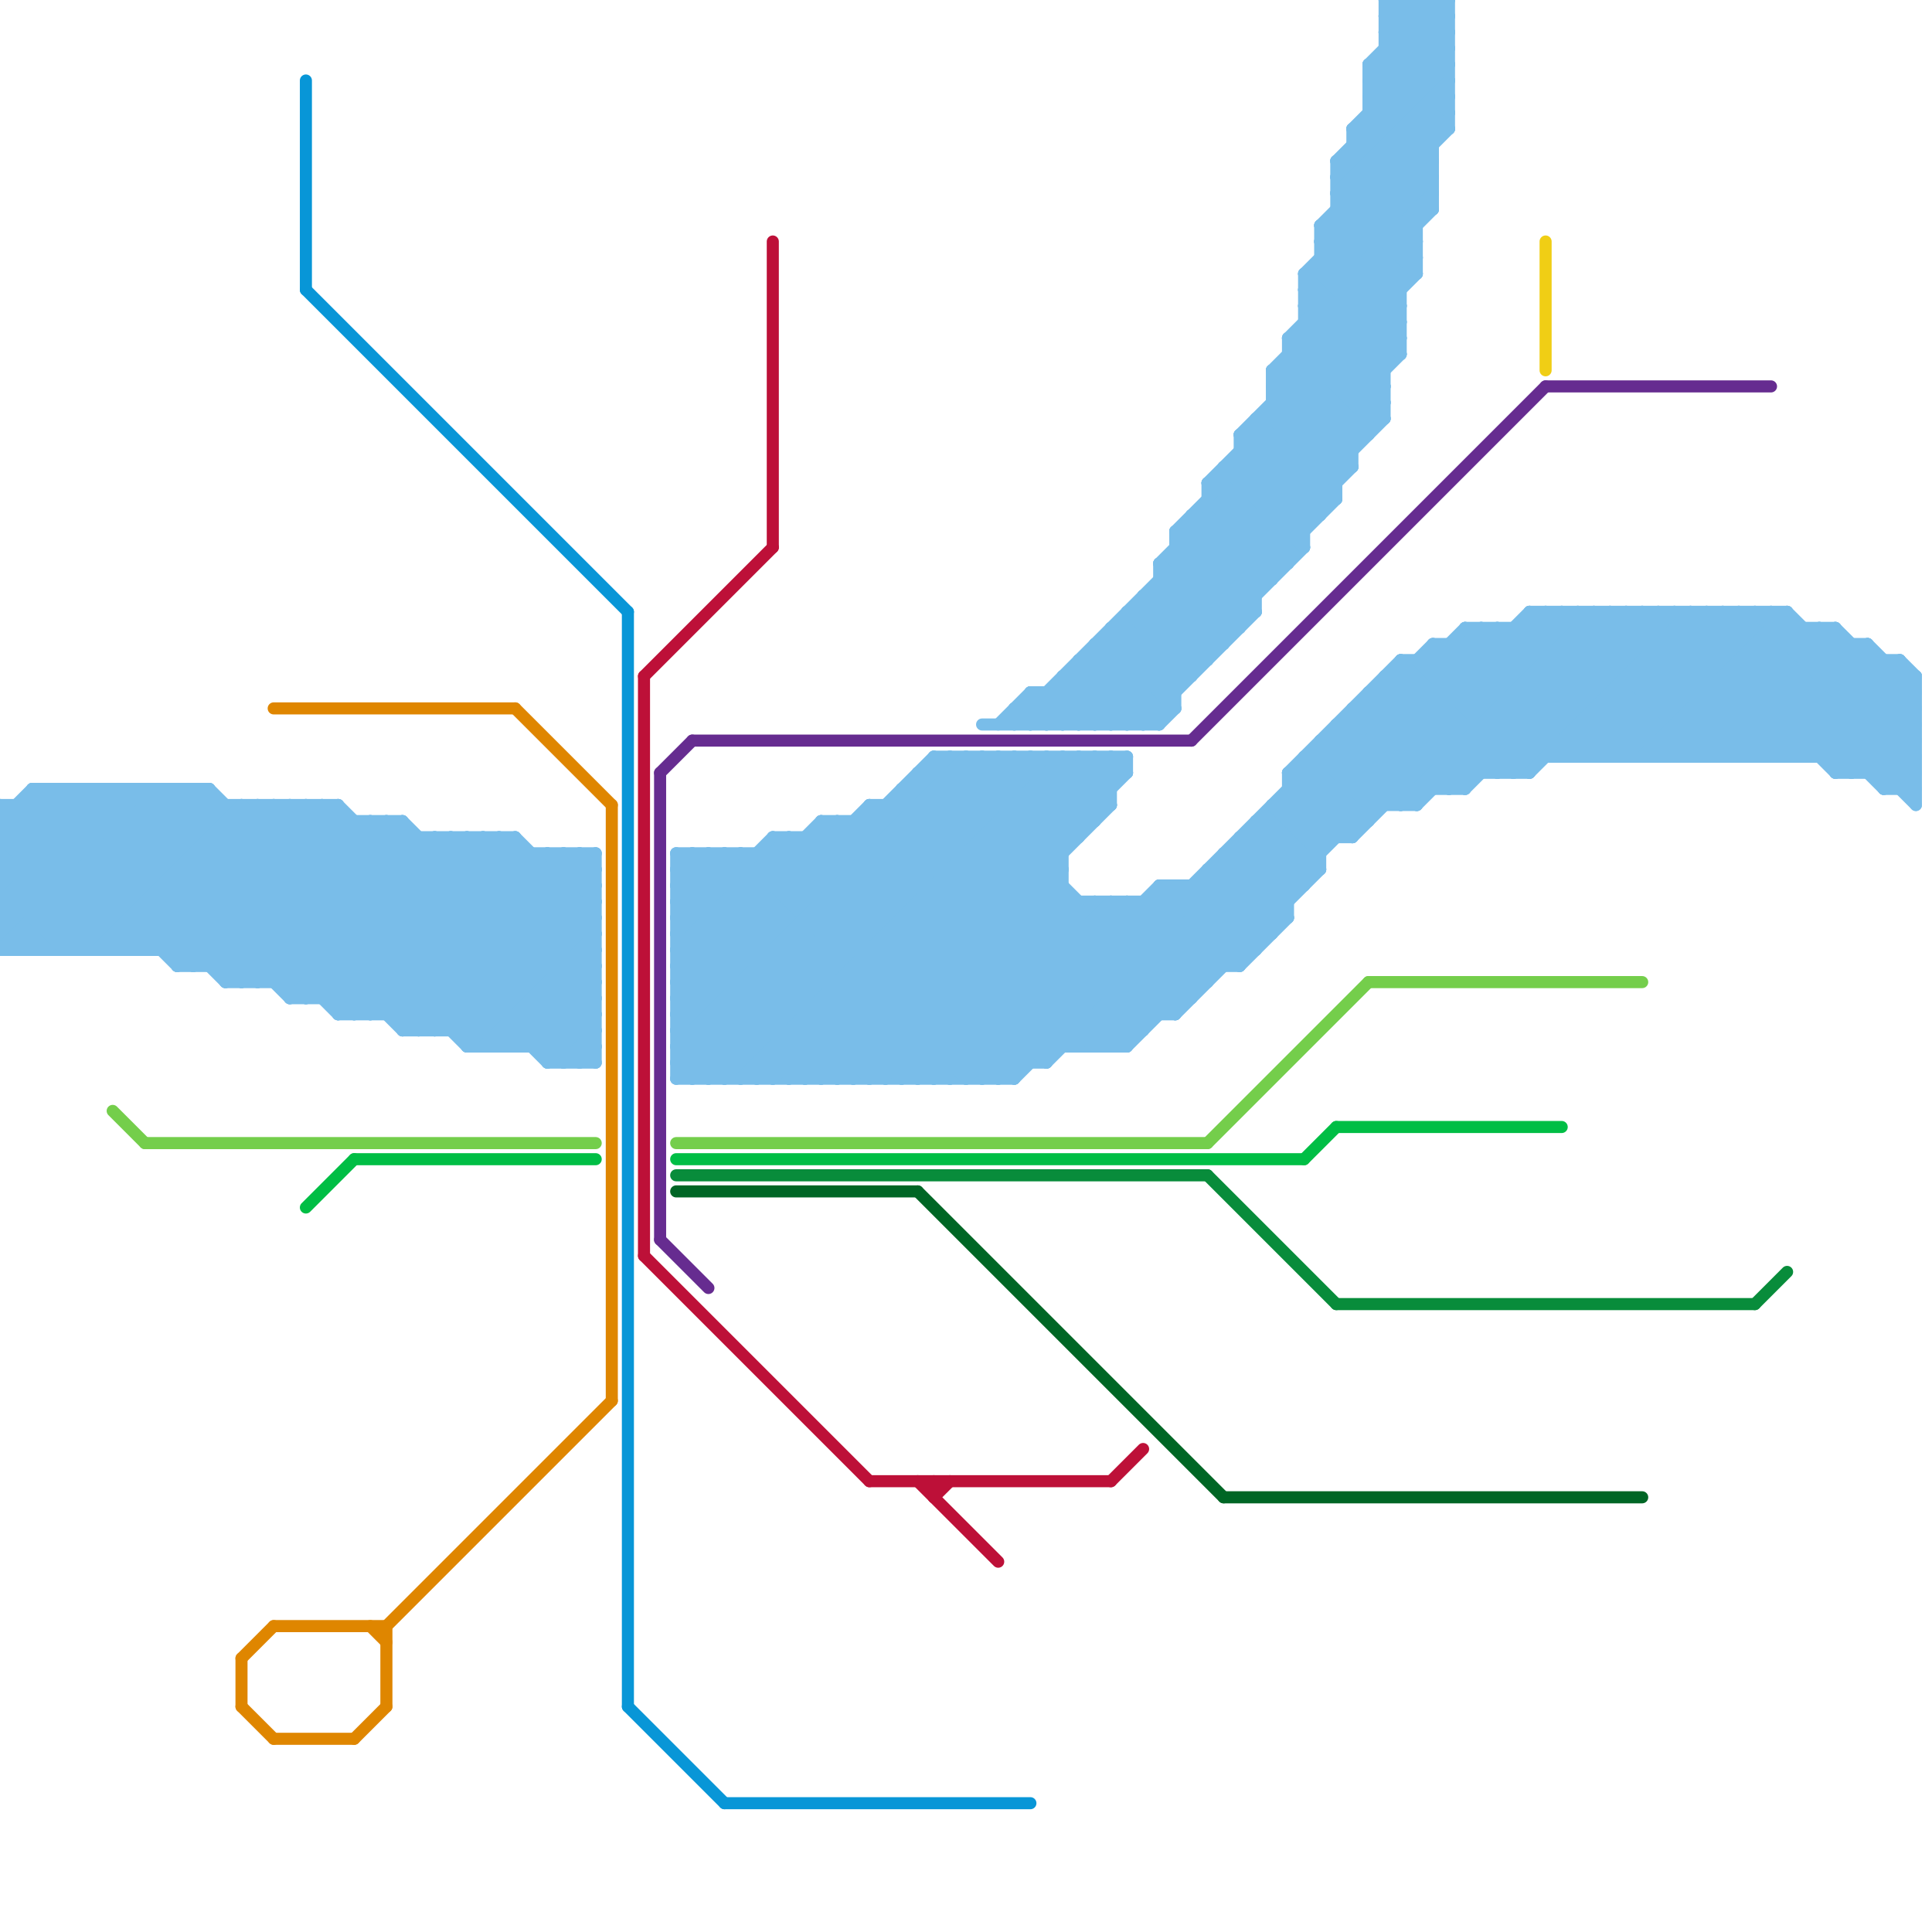 
<svg version="1.1" xmlns="http://www.w3.org/2000/svg" viewBox="0 0 120 120">
<style>line { stroke-width: 0.75; fill: none; stroke-linecap: round; stroke-linejoin: round; } .c0 { stroke: #79bde9 } .c1 { stroke: #74ce4b } .c2 { stroke: #662c90 } .c3 { stroke: #088c3b } .c4 { stroke: #006625 } .c5 { stroke: #df8600 } .c6 { stroke: #0896d7 } .c7 { stroke: #00be45 } .c8 { stroke: #bd1038 } .c9 { stroke: #f0ce15 }</style><line class="c0" x1="68" y1="56" x2="68" y2="65"/><line class="c0" x1="86" y1="0" x2="90" y2="4"/><line class="c0" x1="88" y1="41" x2="88" y2="50"/><line class="c0" x1="106" y1="47" x2="114" y2="39"/><line class="c0" x1="27" y1="52" x2="27" y2="64"/><line class="c0" x1="114" y1="47" x2="119" y2="42"/><line class="c0" x1="76" y1="53" x2="76" y2="60"/><line class="c0" x1="34" y1="66" x2="37" y2="66"/><line class="c0" x1="79" y1="50" x2="88" y2="50"/><line class="c0" x1="4" y1="49" x2="4" y2="59"/><line class="c0" x1="66" y1="42" x2="66" y2="45"/><line class="c0" x1="114" y1="39" x2="114" y2="48"/><line class="c0" x1="75" y1="55" x2="78" y2="58"/><line class="c0" x1="17" y1="61" x2="26" y2="52"/><line class="c0" x1="72" y1="56" x2="76" y2="60"/><line class="c0" x1="36" y1="53" x2="36" y2="66"/><line class="c0" x1="76" y1="53" x2="80" y2="57"/><line class="c0" x1="75" y1="31" x2="79" y2="35"/><line class="c0" x1="65" y1="45" x2="86" y2="24"/><line class="c0" x1="80" y1="48" x2="95" y2="48"/><line class="c0" x1="87" y1="41" x2="118" y2="41"/><line class="c0" x1="55" y1="50" x2="55" y2="67"/><line class="c0" x1="89" y1="40" x2="89" y2="49"/><line class="c0" x1="117" y1="49" x2="119" y2="47"/><line class="c0" x1="79" y1="51" x2="82" y2="54"/><line class="c0" x1="44" y1="53" x2="44" y2="67"/><line class="c0" x1="23" y1="63" x2="33" y2="53"/><line class="c0" x1="85" y1="4" x2="85" y2="27"/><line class="c0" x1="42" y1="62" x2="74" y2="62"/><line class="c0" x1="92" y1="39" x2="92" y2="48"/><line class="c0" x1="77" y1="52" x2="80" y2="55"/><line class="c0" x1="49" y1="52" x2="49" y2="67"/><line class="c0" x1="116" y1="40" x2="119" y2="43"/><line class="c0" x1="77" y1="52" x2="84" y2="52"/><line class="c0" x1="108" y1="47" x2="115" y2="40"/><line class="c0" x1="0" y1="58" x2="9" y2="49"/><line class="c0" x1="0" y1="54" x2="5" y2="59"/><line class="c0" x1="58" y1="48" x2="73" y2="63"/><line class="c0" x1="84" y1="44" x2="119" y2="44"/><line class="c0" x1="50" y1="52" x2="50" y2="67"/><line class="c0" x1="11" y1="60" x2="21" y2="50"/><line class="c0" x1="75" y1="54" x2="82" y2="54"/><line class="c0" x1="66" y1="43" x2="68" y2="45"/><line class="c0" x1="72" y1="55" x2="77" y2="60"/><line class="c0" x1="54" y1="51" x2="68" y2="65"/><line class="c0" x1="0" y1="57" x2="2" y2="59"/><line class="c0" x1="82" y1="16" x2="88" y2="16"/><line class="c0" x1="75" y1="30" x2="80" y2="35"/><line class="c0" x1="57" y1="67" x2="68" y2="56"/><line class="c0" x1="0" y1="58" x2="1" y2="59"/><line class="c0" x1="114" y1="48" x2="119" y2="48"/><line class="c0" x1="42" y1="59" x2="50" y2="67"/><line class="c0" x1="92" y1="39" x2="100" y2="47"/><line class="c0" x1="80" y1="22" x2="85" y2="27"/><line class="c0" x1="69" y1="39" x2="77" y2="39"/><line class="c0" x1="0" y1="52" x2="32" y2="52"/><line class="c0" x1="86" y1="2" x2="88" y2="0"/><line class="c0" x1="68" y1="56" x2="74" y2="62"/><line class="c0" x1="62" y1="67" x2="89" y2="40"/><line class="c0" x1="55" y1="50" x2="70" y2="65"/><line class="c0" x1="42" y1="62" x2="47" y2="67"/><line class="c0" x1="6" y1="49" x2="19" y2="62"/><line class="c0" x1="71" y1="38" x2="74" y2="41"/><line class="c0" x1="83" y1="11" x2="90" y2="4"/><line class="c0" x1="117" y1="41" x2="117" y2="49"/><line class="c0" x1="58" y1="47" x2="73" y2="62"/><line class="c0" x1="64" y1="45" x2="87" y2="22"/><line class="c0" x1="108" y1="38" x2="108" y2="47"/><line class="c0" x1="48" y1="52" x2="63" y2="67"/><line class="c0" x1="62" y1="47" x2="62" y2="67"/><line class="c0" x1="72" y1="37" x2="75" y2="40"/><line class="c0" x1="86" y1="1" x2="87" y2="0"/><line class="c0" x1="42" y1="57" x2="80" y2="57"/><line class="c0" x1="103" y1="38" x2="103" y2="47"/><line class="c0" x1="97" y1="38" x2="97" y2="47"/><line class="c0" x1="96" y1="38" x2="105" y2="47"/><line class="c0" x1="66" y1="42" x2="69" y2="45"/><line class="c0" x1="85" y1="43" x2="85" y2="51"/><line class="c0" x1="80" y1="21" x2="80" y2="35"/><line class="c0" x1="114" y1="48" x2="119" y2="43"/><line class="c0" x1="58" y1="47" x2="70" y2="47"/><line class="c0" x1="98" y1="38" x2="107" y2="47"/><line class="c0" x1="95" y1="39" x2="103" y2="47"/><line class="c0" x1="111" y1="38" x2="111" y2="47"/><line class="c0" x1="42" y1="53" x2="56" y2="67"/><line class="c0" x1="30" y1="52" x2="37" y2="59"/><line class="c0" x1="21" y1="50" x2="37" y2="66"/><line class="c0" x1="64" y1="47" x2="68" y2="51"/><line class="c0" x1="78" y1="26" x2="78" y2="38"/><line class="c0" x1="44" y1="53" x2="58" y2="67"/><line class="c0" x1="42" y1="64" x2="59" y2="47"/><line class="c0" x1="0" y1="54" x2="5" y2="49"/><line class="c0" x1="90" y1="0" x2="90" y2="8"/><line class="c0" x1="81" y1="19" x2="89" y2="11"/><line class="c0" x1="109" y1="47" x2="116" y2="40"/><line class="c0" x1="42" y1="56" x2="80" y2="56"/><line class="c0" x1="115" y1="40" x2="115" y2="48"/><line class="c0" x1="21" y1="50" x2="21" y2="63"/><line class="c0" x1="28" y1="64" x2="37" y2="55"/><line class="c0" x1="70" y1="45" x2="81" y2="34"/><line class="c0" x1="73" y1="33" x2="87" y2="19"/><line class="c0" x1="112" y1="47" x2="118" y2="41"/><line class="c0" x1="72" y1="36" x2="76" y2="40"/><line class="c0" x1="72" y1="36" x2="79" y2="36"/><line class="c0" x1="25" y1="64" x2="37" y2="64"/><line class="c0" x1="72" y1="45" x2="73" y2="44"/><line class="c0" x1="35" y1="53" x2="37" y2="55"/><line class="c0" x1="77" y1="53" x2="80" y2="56"/><line class="c0" x1="81" y1="48" x2="84" y2="51"/><line class="c0" x1="18" y1="50" x2="34" y2="66"/><line class="c0" x1="31" y1="52" x2="31" y2="65"/><line class="c0" x1="12" y1="49" x2="12" y2="60"/><line class="c0" x1="84" y1="10" x2="88" y2="14"/><line class="c0" x1="22" y1="51" x2="22" y2="63"/><line class="c0" x1="104" y1="38" x2="104" y2="47"/><line class="c0" x1="84" y1="52" x2="98" y2="38"/><line class="c0" x1="99" y1="47" x2="108" y2="38"/><line class="c0" x1="86" y1="1" x2="90" y2="5"/><line class="c0" x1="58" y1="67" x2="69" y2="56"/><line class="c0" x1="85" y1="5" x2="90" y2="5"/><line class="c0" x1="85" y1="7" x2="90" y2="7"/><line class="c0" x1="85" y1="4" x2="89" y2="0"/><line class="c0" x1="75" y1="31" x2="83" y2="31"/><line class="c0" x1="101" y1="47" x2="110" y2="38"/><line class="c0" x1="67" y1="47" x2="67" y2="52"/><line class="c0" x1="71" y1="45" x2="78" y2="38"/><line class="c0" x1="68" y1="47" x2="68" y2="51"/><line class="c0" x1="9" y1="49" x2="23" y2="63"/><line class="c0" x1="73" y1="34" x2="81" y2="34"/><line class="c0" x1="56" y1="50" x2="70" y2="64"/><line class="c0" x1="83" y1="45" x2="83" y2="52"/><line class="c0" x1="85" y1="5" x2="89" y2="9"/><line class="c0" x1="85" y1="7" x2="89" y2="11"/><line class="c0" x1="72" y1="35" x2="87" y2="20"/><line class="c0" x1="85" y1="43" x2="119" y2="43"/><line class="c0" x1="91" y1="39" x2="91" y2="49"/><line class="c0" x1="82" y1="15" x2="90" y2="7"/><line class="c0" x1="109" y1="38" x2="109" y2="47"/><line class="c0" x1="70" y1="56" x2="70" y2="65"/><line class="c0" x1="67" y1="42" x2="70" y2="45"/><line class="c0" x1="31" y1="52" x2="37" y2="58"/><line class="c0" x1="75" y1="30" x2="83" y2="30"/><line class="c0" x1="64" y1="43" x2="66" y2="45"/><line class="c0" x1="1" y1="50" x2="1" y2="59"/><line class="c0" x1="84" y1="45" x2="88" y2="49"/><line class="c0" x1="15" y1="50" x2="15" y2="61"/><line class="c0" x1="25" y1="64" x2="36" y2="53"/><line class="c0" x1="83" y1="11" x2="89" y2="11"/><line class="c0" x1="83" y1="13" x2="89" y2="13"/><line class="c0" x1="85" y1="6" x2="89" y2="10"/><line class="c0" x1="85" y1="8" x2="89" y2="12"/><line class="c0" x1="65" y1="43" x2="67" y2="45"/><line class="c0" x1="111" y1="38" x2="119" y2="46"/><line class="c0" x1="81" y1="17" x2="90" y2="8"/><line class="c0" x1="42" y1="62" x2="54" y2="50"/><line class="c0" x1="64" y1="43" x2="73" y2="43"/><line class="c0" x1="89" y1="0" x2="90" y2="1"/><line class="c0" x1="74" y1="33" x2="78" y2="37"/><line class="c0" x1="25" y1="51" x2="25" y2="64"/><line class="c0" x1="19" y1="50" x2="35" y2="66"/><line class="c0" x1="63" y1="44" x2="64" y2="45"/><line class="c0" x1="42" y1="58" x2="79" y2="58"/><line class="c0" x1="84" y1="9" x2="89" y2="9"/><line class="c0" x1="42" y1="58" x2="48" y2="52"/><line class="c0" x1="13" y1="49" x2="13" y2="60"/><line class="c0" x1="69" y1="56" x2="74" y2="61"/><line class="c0" x1="81" y1="18" x2="89" y2="10"/><line class="c0" x1="42" y1="66" x2="43" y2="67"/><line class="c0" x1="18" y1="50" x2="18" y2="62"/><line class="c0" x1="67" y1="41" x2="67" y2="45"/><line class="c0" x1="7" y1="49" x2="7" y2="59"/><line class="c0" x1="84" y1="44" x2="84" y2="52"/><line class="c0" x1="70" y1="38" x2="70" y2="45"/><line class="c0" x1="91" y1="40" x2="98" y2="47"/><line class="c0" x1="86" y1="42" x2="86" y2="50"/><line class="c0" x1="14" y1="61" x2="24" y2="51"/><line class="c0" x1="53" y1="51" x2="53" y2="67"/><line class="c0" x1="85" y1="6" x2="90" y2="6"/><line class="c0" x1="5" y1="59" x2="14" y2="50"/><line class="c0" x1="79" y1="23" x2="79" y2="36"/><line class="c0" x1="70" y1="38" x2="74" y2="42"/><line class="c0" x1="110" y1="38" x2="119" y2="47"/><line class="c0" x1="93" y1="39" x2="93" y2="48"/><line class="c0" x1="70" y1="39" x2="73" y2="42"/><line class="c0" x1="93" y1="48" x2="103" y2="38"/><line class="c0" x1="68" y1="41" x2="72" y2="45"/><line class="c0" x1="105" y1="38" x2="115" y2="48"/><line class="c0" x1="0" y1="56" x2="3" y2="59"/><line class="c0" x1="73" y1="33" x2="81" y2="33"/><line class="c0" x1="42" y1="55" x2="44" y2="53"/><line class="c0" x1="63" y1="67" x2="91" y2="39"/><line class="c0" x1="65" y1="66" x2="92" y2="39"/><line class="c0" x1="110" y1="47" x2="116" y2="41"/><line class="c0" x1="78" y1="27" x2="82" y2="31"/><line class="c0" x1="69" y1="65" x2="96" y2="38"/><line class="c0" x1="86" y1="2" x2="90" y2="2"/><line class="c0" x1="43" y1="53" x2="57" y2="67"/><line class="c0" x1="2" y1="50" x2="12" y2="60"/><line class="c0" x1="76" y1="30" x2="80" y2="34"/><line class="c0" x1="82" y1="14" x2="87" y2="19"/><line class="c0" x1="17" y1="50" x2="32" y2="65"/><line class="c0" x1="97" y1="47" x2="106" y2="38"/><line class="c0" x1="82" y1="16" x2="87" y2="21"/><line class="c0" x1="83" y1="46" x2="87" y2="50"/><line class="c0" x1="32" y1="65" x2="37" y2="60"/><line class="c0" x1="18" y1="62" x2="28" y2="52"/><line class="c0" x1="31" y1="65" x2="37" y2="59"/><line class="c0" x1="91" y1="39" x2="99" y2="47"/><line class="c0" x1="75" y1="54" x2="75" y2="61"/><line class="c0" x1="85" y1="6" x2="90" y2="1"/><line class="c0" x1="81" y1="47" x2="85" y2="51"/><line class="c0" x1="84" y1="8" x2="89" y2="13"/><line class="c0" x1="16" y1="61" x2="25" y2="52"/><line class="c0" x1="59" y1="47" x2="59" y2="67"/><line class="c0" x1="87" y1="0" x2="87" y2="22"/><line class="c0" x1="93" y1="39" x2="101" y2="47"/><line class="c0" x1="56" y1="49" x2="69" y2="49"/><line class="c0" x1="98" y1="47" x2="107" y2="38"/><line class="c0" x1="29" y1="65" x2="37" y2="57"/><line class="c0" x1="75" y1="54" x2="79" y2="58"/><line class="c0" x1="16" y1="50" x2="16" y2="61"/><line class="c0" x1="0" y1="56" x2="37" y2="56"/><line class="c0" x1="88" y1="0" x2="90" y2="2"/><line class="c0" x1="28" y1="52" x2="37" y2="61"/><line class="c0" x1="81" y1="17" x2="81" y2="34"/><line class="c0" x1="21" y1="62" x2="31" y2="52"/><line class="c0" x1="80" y1="48" x2="84" y2="52"/><line class="c0" x1="73" y1="55" x2="73" y2="63"/><line class="c0" x1="0" y1="52" x2="7" y2="59"/><line class="c0" x1="95" y1="38" x2="104" y2="47"/><line class="c0" x1="19" y1="50" x2="19" y2="62"/><line class="c0" x1="42" y1="67" x2="62" y2="47"/><line class="c0" x1="42" y1="53" x2="42" y2="67"/><line class="c0" x1="12" y1="60" x2="21" y2="51"/><line class="c0" x1="11" y1="49" x2="26" y2="64"/><line class="c0" x1="74" y1="32" x2="78" y2="36"/><line class="c0" x1="14" y1="60" x2="23" y2="51"/><line class="c0" x1="9" y1="59" x2="18" y2="50"/><line class="c0" x1="10" y1="49" x2="10" y2="59"/><line class="c0" x1="69" y1="45" x2="83" y2="31"/><line class="c0" x1="82" y1="14" x2="90" y2="6"/><line class="c0" x1="24" y1="51" x2="24" y2="63"/><line class="c0" x1="11" y1="59" x2="20" y2="50"/><line class="c0" x1="32" y1="52" x2="37" y2="57"/><line class="c0" x1="50" y1="52" x2="64" y2="66"/><line class="c0" x1="71" y1="56" x2="71" y2="64"/><line class="c0" x1="0" y1="50" x2="21" y2="50"/><line class="c0" x1="83" y1="10" x2="89" y2="10"/><line class="c0" x1="33" y1="53" x2="33" y2="65"/><line class="c0" x1="83" y1="12" x2="89" y2="12"/><line class="c0" x1="61" y1="67" x2="73" y2="55"/><line class="c0" x1="51" y1="51" x2="65" y2="65"/><line class="c0" x1="86" y1="42" x2="119" y2="42"/><line class="c0" x1="0" y1="58" x2="37" y2="58"/><line class="c0" x1="83" y1="14" x2="87" y2="18"/><line class="c0" x1="20" y1="50" x2="20" y2="62"/><line class="c0" x1="42" y1="66" x2="65" y2="66"/><line class="c0" x1="68" y1="40" x2="72" y2="44"/><line class="c0" x1="62" y1="47" x2="67" y2="52"/><line class="c0" x1="89" y1="0" x2="89" y2="13"/><line class="c0" x1="71" y1="37" x2="75" y2="41"/><line class="c0" x1="5" y1="49" x2="5" y2="59"/><line class="c0" x1="81" y1="19" x2="86" y2="24"/><line class="c0" x1="81" y1="21" x2="86" y2="26"/><line class="c0" x1="86" y1="3" x2="90" y2="3"/><line class="c0" x1="74" y1="32" x2="74" y2="42"/><line class="c0" x1="57" y1="48" x2="57" y2="67"/><line class="c0" x1="34" y1="53" x2="34" y2="66"/><line class="c0" x1="72" y1="35" x2="72" y2="45"/><line class="c0" x1="0" y1="57" x2="8" y2="49"/><line class="c0" x1="116" y1="48" x2="119" y2="45"/><line class="c0" x1="103" y1="38" x2="112" y2="47"/><line class="c0" x1="76" y1="29" x2="81" y2="34"/><line class="c0" x1="67" y1="56" x2="67" y2="65"/><line class="c0" x1="50" y1="67" x2="70" y2="47"/><line class="c0" x1="97" y1="38" x2="106" y2="47"/><line class="c0" x1="67" y1="47" x2="69" y2="49"/><line class="c0" x1="105" y1="47" x2="113" y2="39"/><line class="c0" x1="52" y1="67" x2="69" y2="50"/><line class="c0" x1="52" y1="51" x2="66" y2="65"/><line class="c0" x1="69" y1="56" x2="69" y2="65"/><line class="c0" x1="13" y1="60" x2="22" y2="51"/><line class="c0" x1="79" y1="24" x2="88" y2="15"/><line class="c0" x1="74" y1="55" x2="74" y2="62"/><line class="c0" x1="55" y1="67" x2="66" y2="56"/><line class="c0" x1="45" y1="67" x2="65" y2="47"/><line class="c0" x1="81" y1="18" x2="86" y2="23"/><line class="c0" x1="76" y1="29" x2="76" y2="40"/><line class="c0" x1="81" y1="20" x2="86" y2="25"/><line class="c0" x1="74" y1="32" x2="82" y2="32"/><line class="c0" x1="66" y1="47" x2="66" y2="65"/><line class="c0" x1="51" y1="67" x2="70" y2="48"/><line class="c0" x1="67" y1="41" x2="71" y2="45"/><line class="c0" x1="88" y1="0" x2="88" y2="17"/><line class="c0" x1="64" y1="43" x2="64" y2="45"/><line class="c0" x1="42" y1="61" x2="52" y2="51"/><line class="c0" x1="72" y1="35" x2="80" y2="35"/><line class="c0" x1="47" y1="67" x2="67" y2="47"/><line class="c0" x1="74" y1="55" x2="78" y2="59"/><line class="c0" x1="53" y1="67" x2="66" y2="54"/><line class="c0" x1="30" y1="52" x2="30" y2="65"/><line class="c0" x1="51" y1="51" x2="68" y2="51"/><line class="c0" x1="80" y1="21" x2="89" y2="12"/><line class="c0" x1="68" y1="47" x2="69" y2="48"/><line class="c0" x1="26" y1="64" x2="37" y2="53"/><line class="c0" x1="1" y1="50" x2="11" y2="60"/><line class="c0" x1="78" y1="51" x2="78" y2="59"/><line class="c0" x1="7" y1="49" x2="21" y2="63"/><line class="c0" x1="45" y1="53" x2="45" y2="67"/><line class="c0" x1="103" y1="47" x2="111" y2="39"/><line class="c0" x1="24" y1="63" x2="34" y2="53"/><line class="c0" x1="23" y1="51" x2="37" y2="65"/><line class="c0" x1="77" y1="28" x2="84" y2="28"/><line class="c0" x1="77" y1="27" x2="77" y2="39"/><line class="c0" x1="81" y1="17" x2="88" y2="17"/><line class="c0" x1="77" y1="60" x2="80" y2="57"/><line class="c0" x1="47" y1="53" x2="47" y2="67"/><line class="c0" x1="42" y1="61" x2="48" y2="67"/><line class="c0" x1="90" y1="49" x2="101" y2="38"/><line class="c0" x1="117" y1="48" x2="119" y2="46"/><line class="c0" x1="81" y1="47" x2="119" y2="47"/><line class="c0" x1="0" y1="57" x2="37" y2="57"/><line class="c0" x1="73" y1="63" x2="82" y2="54"/><line class="c0" x1="0" y1="59" x2="37" y2="59"/><line class="c0" x1="78" y1="52" x2="81" y2="55"/><line class="c0" x1="20" y1="62" x2="30" y2="52"/><line class="c0" x1="42" y1="65" x2="44" y2="67"/><line class="c0" x1="83" y1="13" x2="87" y2="17"/><line class="c0" x1="94" y1="48" x2="104" y2="38"/><line class="c0" x1="68" y1="45" x2="84" y2="29"/><line class="c0" x1="64" y1="47" x2="64" y2="66"/><line class="c0" x1="59" y1="47" x2="66" y2="54"/><line class="c0" x1="78" y1="26" x2="83" y2="31"/><line class="c0" x1="56" y1="49" x2="56" y2="67"/><line class="c0" x1="82" y1="15" x2="87" y2="20"/><line class="c0" x1="70" y1="65" x2="97" y2="38"/><line class="c0" x1="85" y1="5" x2="90" y2="0"/><line class="c0" x1="48" y1="52" x2="48" y2="67"/><line class="c0" x1="83" y1="45" x2="88" y2="50"/><line class="c0" x1="71" y1="37" x2="78" y2="37"/><line class="c0" x1="28" y1="52" x2="28" y2="64"/><line class="c0" x1="42" y1="57" x2="46" y2="53"/><line class="c0" x1="54" y1="50" x2="69" y2="65"/><line class="c0" x1="66" y1="42" x2="74" y2="42"/><line class="c0" x1="27" y1="64" x2="37" y2="54"/><line class="c0" x1="65" y1="43" x2="65" y2="45"/><line class="c0" x1="118" y1="49" x2="119" y2="48"/><line class="c0" x1="42" y1="67" x2="63" y2="67"/><line class="c0" x1="46" y1="53" x2="46" y2="67"/><line class="c0" x1="68" y1="40" x2="76" y2="40"/><line class="c0" x1="49" y1="52" x2="63" y2="66"/><line class="c0" x1="68" y1="40" x2="68" y2="45"/><line class="c0" x1="69" y1="47" x2="70" y2="48"/><line class="c0" x1="58" y1="47" x2="58" y2="67"/><line class="c0" x1="117" y1="49" x2="119" y2="49"/><line class="c0" x1="42" y1="60" x2="77" y2="60"/><line class="c0" x1="42" y1="65" x2="70" y2="65"/><line class="c0" x1="72" y1="55" x2="81" y2="55"/><line class="c0" x1="76" y1="29" x2="84" y2="29"/><line class="c0" x1="106" y1="38" x2="106" y2="47"/><line class="c0" x1="60" y1="47" x2="60" y2="67"/><line class="c0" x1="77" y1="27" x2="88" y2="16"/><line class="c0" x1="69" y1="40" x2="73" y2="44"/><line class="c0" x1="80" y1="50" x2="82" y2="52"/><line class="c0" x1="87" y1="0" x2="90" y2="3"/><line class="c0" x1="85" y1="4" x2="89" y2="8"/><line class="c0" x1="85" y1="44" x2="90" y2="49"/><line class="c0" x1="34" y1="66" x2="37" y2="63"/><line class="c0" x1="89" y1="40" x2="116" y2="40"/><line class="c0" x1="107" y1="38" x2="119" y2="50"/><line class="c0" x1="77" y1="29" x2="81" y2="33"/><line class="c0" x1="34" y1="53" x2="37" y2="56"/><line class="c0" x1="67" y1="45" x2="86" y2="26"/><line class="c0" x1="32" y1="52" x2="32" y2="65"/><line class="c0" x1="42" y1="54" x2="43" y2="53"/><line class="c0" x1="42" y1="63" x2="58" y2="47"/><line class="c0" x1="70" y1="47" x2="70" y2="48"/><line class="c0" x1="18" y1="62" x2="37" y2="62"/><line class="c0" x1="86" y1="0" x2="86" y2="26"/><line class="c0" x1="80" y1="48" x2="87" y2="41"/><line class="c0" x1="65" y1="47" x2="65" y2="66"/><line class="c0" x1="42" y1="63" x2="73" y2="63"/><line class="c0" x1="113" y1="39" x2="119" y2="45"/><line class="c0" x1="69" y1="39" x2="73" y2="43"/><line class="c0" x1="107" y1="47" x2="114" y2="40"/><line class="c0" x1="78" y1="51" x2="81" y2="54"/><line class="c0" x1="101" y1="38" x2="101" y2="47"/><line class="c0" x1="76" y1="54" x2="79" y2="57"/><line class="c0" x1="0" y1="53" x2="4" y2="49"/><line class="c0" x1="61" y1="45" x2="72" y2="45"/><line class="c0" x1="78" y1="51" x2="85" y2="51"/><line class="c0" x1="22" y1="63" x2="32" y2="53"/><line class="c0" x1="69" y1="39" x2="69" y2="45"/><line class="c0" x1="59" y1="67" x2="70" y2="56"/><line class="c0" x1="85" y1="4" x2="90" y2="4"/><line class="c0" x1="2" y1="49" x2="14" y2="61"/><line class="c0" x1="45" y1="53" x2="59" y2="67"/><line class="c0" x1="102" y1="38" x2="102" y2="47"/><line class="c0" x1="57" y1="48" x2="72" y2="63"/><line class="c0" x1="87" y1="41" x2="94" y2="48"/><line class="c0" x1="64" y1="44" x2="65" y2="45"/><line class="c0" x1="95" y1="38" x2="95" y2="48"/><line class="c0" x1="21" y1="63" x2="32" y2="52"/><line class="c0" x1="14" y1="61" x2="37" y2="61"/><line class="c0" x1="63" y1="44" x2="73" y2="44"/><line class="c0" x1="42" y1="57" x2="52" y2="67"/><line class="c0" x1="3" y1="49" x2="15" y2="61"/><line class="c0" x1="42" y1="60" x2="49" y2="67"/><line class="c0" x1="66" y1="45" x2="86" y2="25"/><line class="c0" x1="80" y1="23" x2="84" y2="27"/><line class="c0" x1="78" y1="26" x2="86" y2="26"/><line class="c0" x1="47" y1="53" x2="61" y2="67"/><line class="c0" x1="105" y1="38" x2="105" y2="47"/><line class="c0" x1="56" y1="49" x2="71" y2="64"/><line class="c0" x1="99" y1="38" x2="99" y2="47"/><line class="c0" x1="86" y1="2" x2="90" y2="6"/><line class="c0" x1="86" y1="4" x2="90" y2="8"/><line class="c0" x1="0" y1="50" x2="0" y2="59"/><line class="c0" x1="0" y1="59" x2="10" y2="49"/><line class="c0" x1="5" y1="49" x2="18" y2="62"/><line class="c0" x1="56" y1="67" x2="67" y2="56"/><line class="c0" x1="69" y1="47" x2="69" y2="50"/><line class="c0" x1="66" y1="47" x2="69" y2="50"/><line class="c0" x1="83" y1="10" x2="88" y2="15"/><line class="c0" x1="18" y1="61" x2="27" y2="52"/><line class="c0" x1="100" y1="38" x2="100" y2="47"/><line class="c0" x1="2" y1="59" x2="12" y2="49"/><line class="c0" x1="48" y1="52" x2="67" y2="52"/><line class="c0" x1="61" y1="47" x2="61" y2="67"/><line class="c0" x1="84" y1="44" x2="89" y2="49"/><line class="c0" x1="79" y1="24" x2="86" y2="24"/><line class="c0" x1="79" y1="26" x2="83" y2="30"/><line class="c0" x1="108" y1="38" x2="119" y2="49"/><line class="c0" x1="20" y1="50" x2="36" y2="66"/><line class="c0" x1="83" y1="10" x2="83" y2="31"/><line class="c0" x1="3" y1="59" x2="13" y2="49"/><line class="c0" x1="84" y1="8" x2="90" y2="8"/><line class="c0" x1="94" y1="39" x2="102" y2="47"/><line class="c0" x1="8" y1="49" x2="8" y2="59"/><line class="c0" x1="2" y1="49" x2="2" y2="59"/><line class="c0" x1="25" y1="63" x2="35" y2="53"/><line class="c0" x1="89" y1="41" x2="95" y2="47"/><line class="c0" x1="70" y1="56" x2="75" y2="61"/><line class="c0" x1="80" y1="21" x2="87" y2="21"/><line class="c0" x1="94" y1="39" x2="94" y2="48"/><line class="c0" x1="75" y1="30" x2="88" y2="17"/><line class="c0" x1="3" y1="49" x2="3" y2="59"/><line class="c0" x1="46" y1="53" x2="60" y2="67"/><line class="c0" x1="42" y1="63" x2="46" y2="67"/><line class="c0" x1="88" y1="41" x2="95" y2="48"/><line class="c0" x1="111" y1="47" x2="117" y2="41"/><line class="c0" x1="73" y1="34" x2="77" y2="38"/><line class="c0" x1="72" y1="55" x2="72" y2="63"/><line class="c0" x1="4" y1="59" x2="13" y2="50"/><line class="c0" x1="29" y1="65" x2="37" y2="65"/><line class="c0" x1="34" y1="65" x2="37" y2="62"/><line class="c0" x1="81" y1="19" x2="87" y2="19"/><line class="c0" x1="57" y1="49" x2="71" y2="63"/><line class="c0" x1="87" y1="42" x2="93" y2="48"/><line class="c0" x1="51" y1="51" x2="51" y2="67"/><line class="c0" x1="35" y1="66" x2="37" y2="64"/><line class="c0" x1="107" y1="38" x2="107" y2="47"/><line class="c0" x1="54" y1="67" x2="66" y2="55"/><line class="c0" x1="77" y1="28" x2="81" y2="32"/><line class="c0" x1="83" y1="12" x2="88" y2="17"/><line class="c0" x1="44" y1="67" x2="64" y2="47"/><line class="c0" x1="70" y1="38" x2="78" y2="38"/><line class="c0" x1="62" y1="45" x2="64" y2="43"/><line class="c0" x1="89" y1="40" x2="96" y2="47"/><line class="c0" x1="81" y1="17" x2="86" y2="22"/><line class="c0" x1="73" y1="55" x2="77" y2="59"/><line class="c0" x1="91" y1="39" x2="114" y2="39"/><line class="c0" x1="0" y1="55" x2="4" y2="59"/><line class="c0" x1="42" y1="56" x2="53" y2="67"/><line class="c0" x1="60" y1="67" x2="72" y2="55"/><line class="c0" x1="82" y1="47" x2="85" y2="50"/><line class="c0" x1="17" y1="50" x2="17" y2="61"/><line class="c0" x1="73" y1="33" x2="78" y2="38"/><line class="c0" x1="86" y1="3" x2="90" y2="7"/><line class="c0" x1="113" y1="47" x2="118" y2="42"/><line class="c0" x1="15" y1="50" x2="30" y2="65"/><line class="c0" x1="0" y1="51" x2="25" y2="51"/><line class="c0" x1="87" y1="50" x2="99" y2="38"/><line class="c0" x1="83" y1="11" x2="88" y2="16"/><line class="c0" x1="75" y1="30" x2="75" y2="41"/><line class="c0" x1="71" y1="56" x2="75" y2="60"/><line class="c0" x1="12" y1="49" x2="27" y2="64"/><line class="c0" x1="33" y1="65" x2="37" y2="61"/><line class="c0" x1="79" y1="23" x2="86" y2="23"/><line class="c0" x1="24" y1="51" x2="37" y2="64"/><line class="c0" x1="82" y1="46" x2="82" y2="54"/><line class="c0" x1="79" y1="25" x2="86" y2="25"/><line class="c0" x1="52" y1="51" x2="52" y2="67"/><line class="c0" x1="77" y1="27" x2="82" y2="32"/><line class="c0" x1="23" y1="51" x2="23" y2="63"/><line class="c0" x1="79" y1="25" x2="83" y2="29"/><line class="c0" x1="109" y1="38" x2="119" y2="48"/><line class="c0" x1="14" y1="50" x2="14" y2="61"/><line class="c0" x1="0" y1="51" x2="2" y2="49"/><line class="c0" x1="37" y1="53" x2="37" y2="66"/><line class="c0" x1="79" y1="50" x2="79" y2="58"/><line class="c0" x1="54" y1="50" x2="54" y2="67"/><line class="c0" x1="76" y1="53" x2="82" y2="53"/><line class="c0" x1="19" y1="62" x2="29" y2="52"/><line class="c0" x1="11" y1="49" x2="11" y2="60"/><line class="c0" x1="67" y1="65" x2="93" y2="39"/><line class="c0" x1="104" y1="38" x2="114" y2="48"/><line class="c0" x1="75" y1="32" x2="79" y2="36"/><line class="c0" x1="96" y1="38" x2="96" y2="47"/><line class="c0" x1="112" y1="39" x2="112" y2="47"/><line class="c0" x1="13" y1="49" x2="29" y2="65"/><line class="c0" x1="86" y1="1" x2="90" y2="1"/><line class="c0" x1="90" y1="40" x2="90" y2="49"/><line class="c0" x1="29" y1="52" x2="37" y2="60"/><line class="c0" x1="85" y1="43" x2="91" y2="49"/><line class="c0" x1="80" y1="49" x2="91" y2="49"/><line class="c0" x1="82" y1="14" x2="82" y2="32"/><line class="c0" x1="42" y1="64" x2="45" y2="67"/><line class="c0" x1="29" y1="52" x2="29" y2="65"/><line class="c0" x1="80" y1="22" x2="87" y2="22"/><line class="c0" x1="84" y1="8" x2="90" y2="2"/><line class="c0" x1="98" y1="38" x2="98" y2="47"/><line class="c0" x1="43" y1="53" x2="43" y2="67"/><line class="c0" x1="7" y1="59" x2="16" y2="50"/><line class="c0" x1="0" y1="56" x2="7" y2="49"/><line class="c0" x1="106" y1="38" x2="117" y2="49"/><line class="c0" x1="2" y1="49" x2="13" y2="49"/><line class="c0" x1="73" y1="35" x2="77" y2="39"/><line class="c0" x1="1" y1="59" x2="11" y2="49"/><line class="c0" x1="30" y1="65" x2="37" y2="58"/><line class="c0" x1="8" y1="59" x2="17" y2="50"/><line class="c0" x1="29" y1="64" x2="37" y2="56"/><line class="c0" x1="114" y1="39" x2="119" y2="44"/><line class="c0" x1="90" y1="40" x2="97" y2="47"/><line class="c0" x1="0" y1="53" x2="37" y2="53"/><line class="c0" x1="81" y1="18" x2="87" y2="18"/><line class="c0" x1="42" y1="56" x2="45" y2="53"/><line class="c0" x1="0" y1="55" x2="37" y2="55"/><line class="c0" x1="42" y1="65" x2="60" y2="47"/><line class="c0" x1="63" y1="44" x2="63" y2="45"/><line class="c0" x1="6" y1="49" x2="6" y2="59"/><line class="c0" x1="11" y1="60" x2="37" y2="60"/><line class="c0" x1="116" y1="40" x2="116" y2="48"/><line class="c0" x1="42" y1="59" x2="49" y2="52"/><line class="c0" x1="80" y1="48" x2="80" y2="57"/><line class="c0" x1="82" y1="17" x2="87" y2="22"/><line class="c0" x1="73" y1="33" x2="73" y2="44"/><line class="c0" x1="113" y1="39" x2="113" y2="47"/><line class="c0" x1="67" y1="41" x2="75" y2="41"/><line class="c0" x1="88" y1="50" x2="100" y2="38"/><line class="c0" x1="100" y1="47" x2="109" y2="38"/><line class="c0" x1="68" y1="65" x2="95" y2="38"/><line class="c0" x1="60" y1="47" x2="66" y2="53"/><line class="c0" x1="63" y1="47" x2="63" y2="67"/><line class="c0" x1="51" y1="52" x2="65" y2="66"/><line class="c0" x1="46" y1="67" x2="66" y2="47"/><line class="c0" x1="16" y1="50" x2="31" y2="65"/><line class="c0" x1="82" y1="46" x2="86" y2="50"/><line class="c0" x1="42" y1="53" x2="66" y2="53"/><line class="c0" x1="42" y1="55" x2="66" y2="55"/><line class="c0" x1="48" y1="67" x2="68" y2="47"/><line class="c0" x1="27" y1="52" x2="37" y2="62"/><line class="c0" x1="81" y1="20" x2="87" y2="20"/><line class="c0" x1="99" y1="38" x2="108" y2="47"/><line class="c0" x1="118" y1="41" x2="119" y2="42"/><line class="c0" x1="63" y1="47" x2="67" y2="51"/><line class="c0" x1="10" y1="49" x2="25" y2="64"/><line class="c0" x1="65" y1="47" x2="68" y2="50"/><line class="c0" x1="43" y1="67" x2="63" y2="47"/><line class="c0" x1="0" y1="51" x2="8" y2="59"/><line class="c0" x1="42" y1="61" x2="75" y2="61"/><line class="c0" x1="77" y1="52" x2="77" y2="60"/><line class="c0" x1="81" y1="47" x2="81" y2="55"/><line class="c0" x1="82" y1="15" x2="88" y2="15"/><line class="c0" x1="0" y1="55" x2="6" y2="49"/><line class="c0" x1="10" y1="59" x2="19" y2="50"/><line class="c0" x1="36" y1="53" x2="37" y2="54"/><line class="c0" x1="42" y1="55" x2="54" y2="67"/><line class="c0" x1="87" y1="41" x2="87" y2="50"/><line class="c0" x1="53" y1="51" x2="67" y2="65"/><line class="c0" x1="91" y1="49" x2="102" y2="38"/><line class="c0" x1="79" y1="50" x2="82" y2="53"/><line class="c0" x1="83" y1="45" x2="119" y2="45"/><line class="c0" x1="35" y1="53" x2="35" y2="66"/><line class="c0" x1="84" y1="9" x2="88" y2="13"/><line class="c0" x1="115" y1="48" x2="119" y2="44"/><line class="c0" x1="48" y1="53" x2="62" y2="67"/><line class="c0" x1="84" y1="8" x2="84" y2="29"/><line class="c0" x1="95" y1="48" x2="105" y2="38"/><line class="c0" x1="36" y1="66" x2="37" y2="65"/><line class="c0" x1="0" y1="54" x2="37" y2="54"/><line class="c0" x1="119" y1="42" x2="119" y2="50"/><line class="c0" x1="79" y1="24" x2="84" y2="29"/><line class="c0" x1="82" y1="14" x2="88" y2="14"/><line class="c0" x1="102" y1="47" x2="111" y2="38"/><line class="c0" x1="21" y1="63" x2="37" y2="63"/><line class="c0" x1="4" y1="49" x2="16" y2="61"/><line class="c0" x1="42" y1="59" x2="78" y2="59"/><line class="c0" x1="42" y1="64" x2="71" y2="64"/><line class="c0" x1="8" y1="49" x2="22" y2="63"/><line class="c0" x1="86" y1="0" x2="90" y2="0"/><line class="c0" x1="79" y1="23" x2="89" y2="13"/><line class="c0" x1="82" y1="46" x2="119" y2="46"/><line class="c0" x1="95" y1="38" x2="111" y2="38"/><line class="c0" x1="63" y1="45" x2="87" y2="21"/><line class="c0" x1="80" y1="49" x2="83" y2="52"/><line class="c0" x1="86" y1="42" x2="92" y2="48"/><line class="c0" x1="0" y1="53" x2="6" y2="59"/><line class="c0" x1="42" y1="66" x2="61" y2="47"/><line class="c0" x1="42" y1="54" x2="55" y2="67"/><line class="c0" x1="61" y1="47" x2="66" y2="52"/><line class="c0" x1="118" y1="41" x2="118" y2="49"/><line class="c0" x1="86" y1="43" x2="91" y2="48"/><line class="c0" x1="54" y1="50" x2="69" y2="50"/><line class="c0" x1="0" y1="50" x2="9" y2="59"/><line class="c0" x1="9" y1="49" x2="9" y2="59"/><line class="c0" x1="0" y1="52" x2="3" y2="49"/><line class="c0" x1="15" y1="61" x2="25" y2="51"/><line class="c0" x1="101" y1="38" x2="110" y2="47"/><line class="c0" x1="80" y1="21" x2="85" y2="26"/><line class="c0" x1="110" y1="38" x2="110" y2="47"/><line class="c0" x1="6" y1="59" x2="15" y2="50"/><line class="c0" x1="42" y1="60" x2="51" y2="51"/><line class="c0" x1="100" y1="38" x2="109" y2="47"/><line class="c0" x1="79" y1="23" x2="84" y2="28"/><line class="c0" x1="42" y1="58" x2="51" y2="67"/><line class="c0" x1="83" y1="10" x2="90" y2="3"/><line class="c0" x1="57" y1="48" x2="70" y2="48"/><line class="c0" x1="83" y1="12" x2="90" y2="5"/><line class="c0" x1="72" y1="35" x2="76" y2="39"/><line class="c0" x1="102" y1="38" x2="111" y2="47"/><line class="c0" x1="42" y1="54" x2="66" y2="54"/><line class="c0" x1="49" y1="67" x2="69" y2="47"/><line class="c0" x1="77" y1="27" x2="85" y2="27"/><line class="c0" x1="26" y1="52" x2="26" y2="64"/><line class="c0" x1="71" y1="37" x2="71" y2="45"/><line class="c0" x1="25" y1="51" x2="37" y2="63"/><line class="c0" x1="104" y1="47" x2="112" y2="39"/><line class="c1" x1="9" y1="71" x2="37" y2="71"/><line class="c1" x1="85" y1="61" x2="102" y2="61"/><line class="c1" x1="75" y1="71" x2="85" y2="61"/><line class="c1" x1="42" y1="71" x2="75" y2="71"/><line class="c1" x1="7" y1="69" x2="9" y2="71"/><line class="c2" x1="41" y1="48" x2="41" y2="77"/><line class="c2" x1="41" y1="77" x2="44" y2="80"/><line class="c2" x1="43" y1="46" x2="74" y2="46"/><line class="c2" x1="96" y1="24" x2="110" y2="24"/><line class="c2" x1="74" y1="46" x2="96" y2="24"/><line class="c2" x1="41" y1="48" x2="43" y2="46"/><line class="c3" x1="42" y1="73" x2="75" y2="73"/><line class="c3" x1="75" y1="73" x2="83" y2="81"/><line class="c3" x1="83" y1="81" x2="109" y2="81"/><line class="c3" x1="109" y1="81" x2="111" y2="79"/><line class="c4" x1="76" y1="93" x2="102" y2="93"/><line class="c4" x1="57" y1="74" x2="76" y2="93"/><line class="c4" x1="42" y1="74" x2="57" y2="74"/><line class="c5" x1="22" y1="108" x2="24" y2="106"/><line class="c5" x1="32" y1="44" x2="38" y2="50"/><line class="c5" x1="15" y1="103" x2="15" y2="106"/><line class="c5" x1="38" y1="50" x2="38" y2="87"/><line class="c5" x1="24" y1="101" x2="38" y2="87"/><line class="c5" x1="15" y1="106" x2="17" y2="108"/><line class="c5" x1="17" y1="44" x2="32" y2="44"/><line class="c5" x1="17" y1="108" x2="22" y2="108"/><line class="c5" x1="24" y1="101" x2="24" y2="106"/><line class="c5" x1="17" y1="101" x2="24" y2="101"/><line class="c5" x1="15" y1="103" x2="17" y2="101"/><line class="c5" x1="23" y1="101" x2="24" y2="102"/><line class="c6" x1="39" y1="38" x2="39" y2="106"/><line class="c6" x1="45" y1="112" x2="64" y2="112"/><line class="c6" x1="39" y1="106" x2="45" y2="112"/><line class="c6" x1="19" y1="5" x2="19" y2="18"/><line class="c6" x1="19" y1="18" x2="39" y2="38"/><line class="c7" x1="19" y1="75" x2="22" y2="72"/><line class="c7" x1="83" y1="70" x2="97" y2="70"/><line class="c7" x1="81" y1="72" x2="83" y2="70"/><line class="c7" x1="22" y1="72" x2="37" y2="72"/><line class="c7" x1="42" y1="72" x2="81" y2="72"/><line class="c8" x1="57" y1="92" x2="62" y2="97"/><line class="c8" x1="69" y1="92" x2="71" y2="90"/><line class="c8" x1="40" y1="42" x2="40" y2="78"/><line class="c8" x1="48" y1="15" x2="48" y2="34"/><line class="c8" x1="54" y1="92" x2="69" y2="92"/><line class="c8" x1="40" y1="42" x2="48" y2="34"/><line class="c8" x1="40" y1="78" x2="54" y2="92"/><line class="c8" x1="58" y1="93" x2="59" y2="92"/><line class="c8" x1="58" y1="92" x2="58" y2="93"/><line class="c9" x1="96" y1="15" x2="96" y2="23"/>


</svg>

